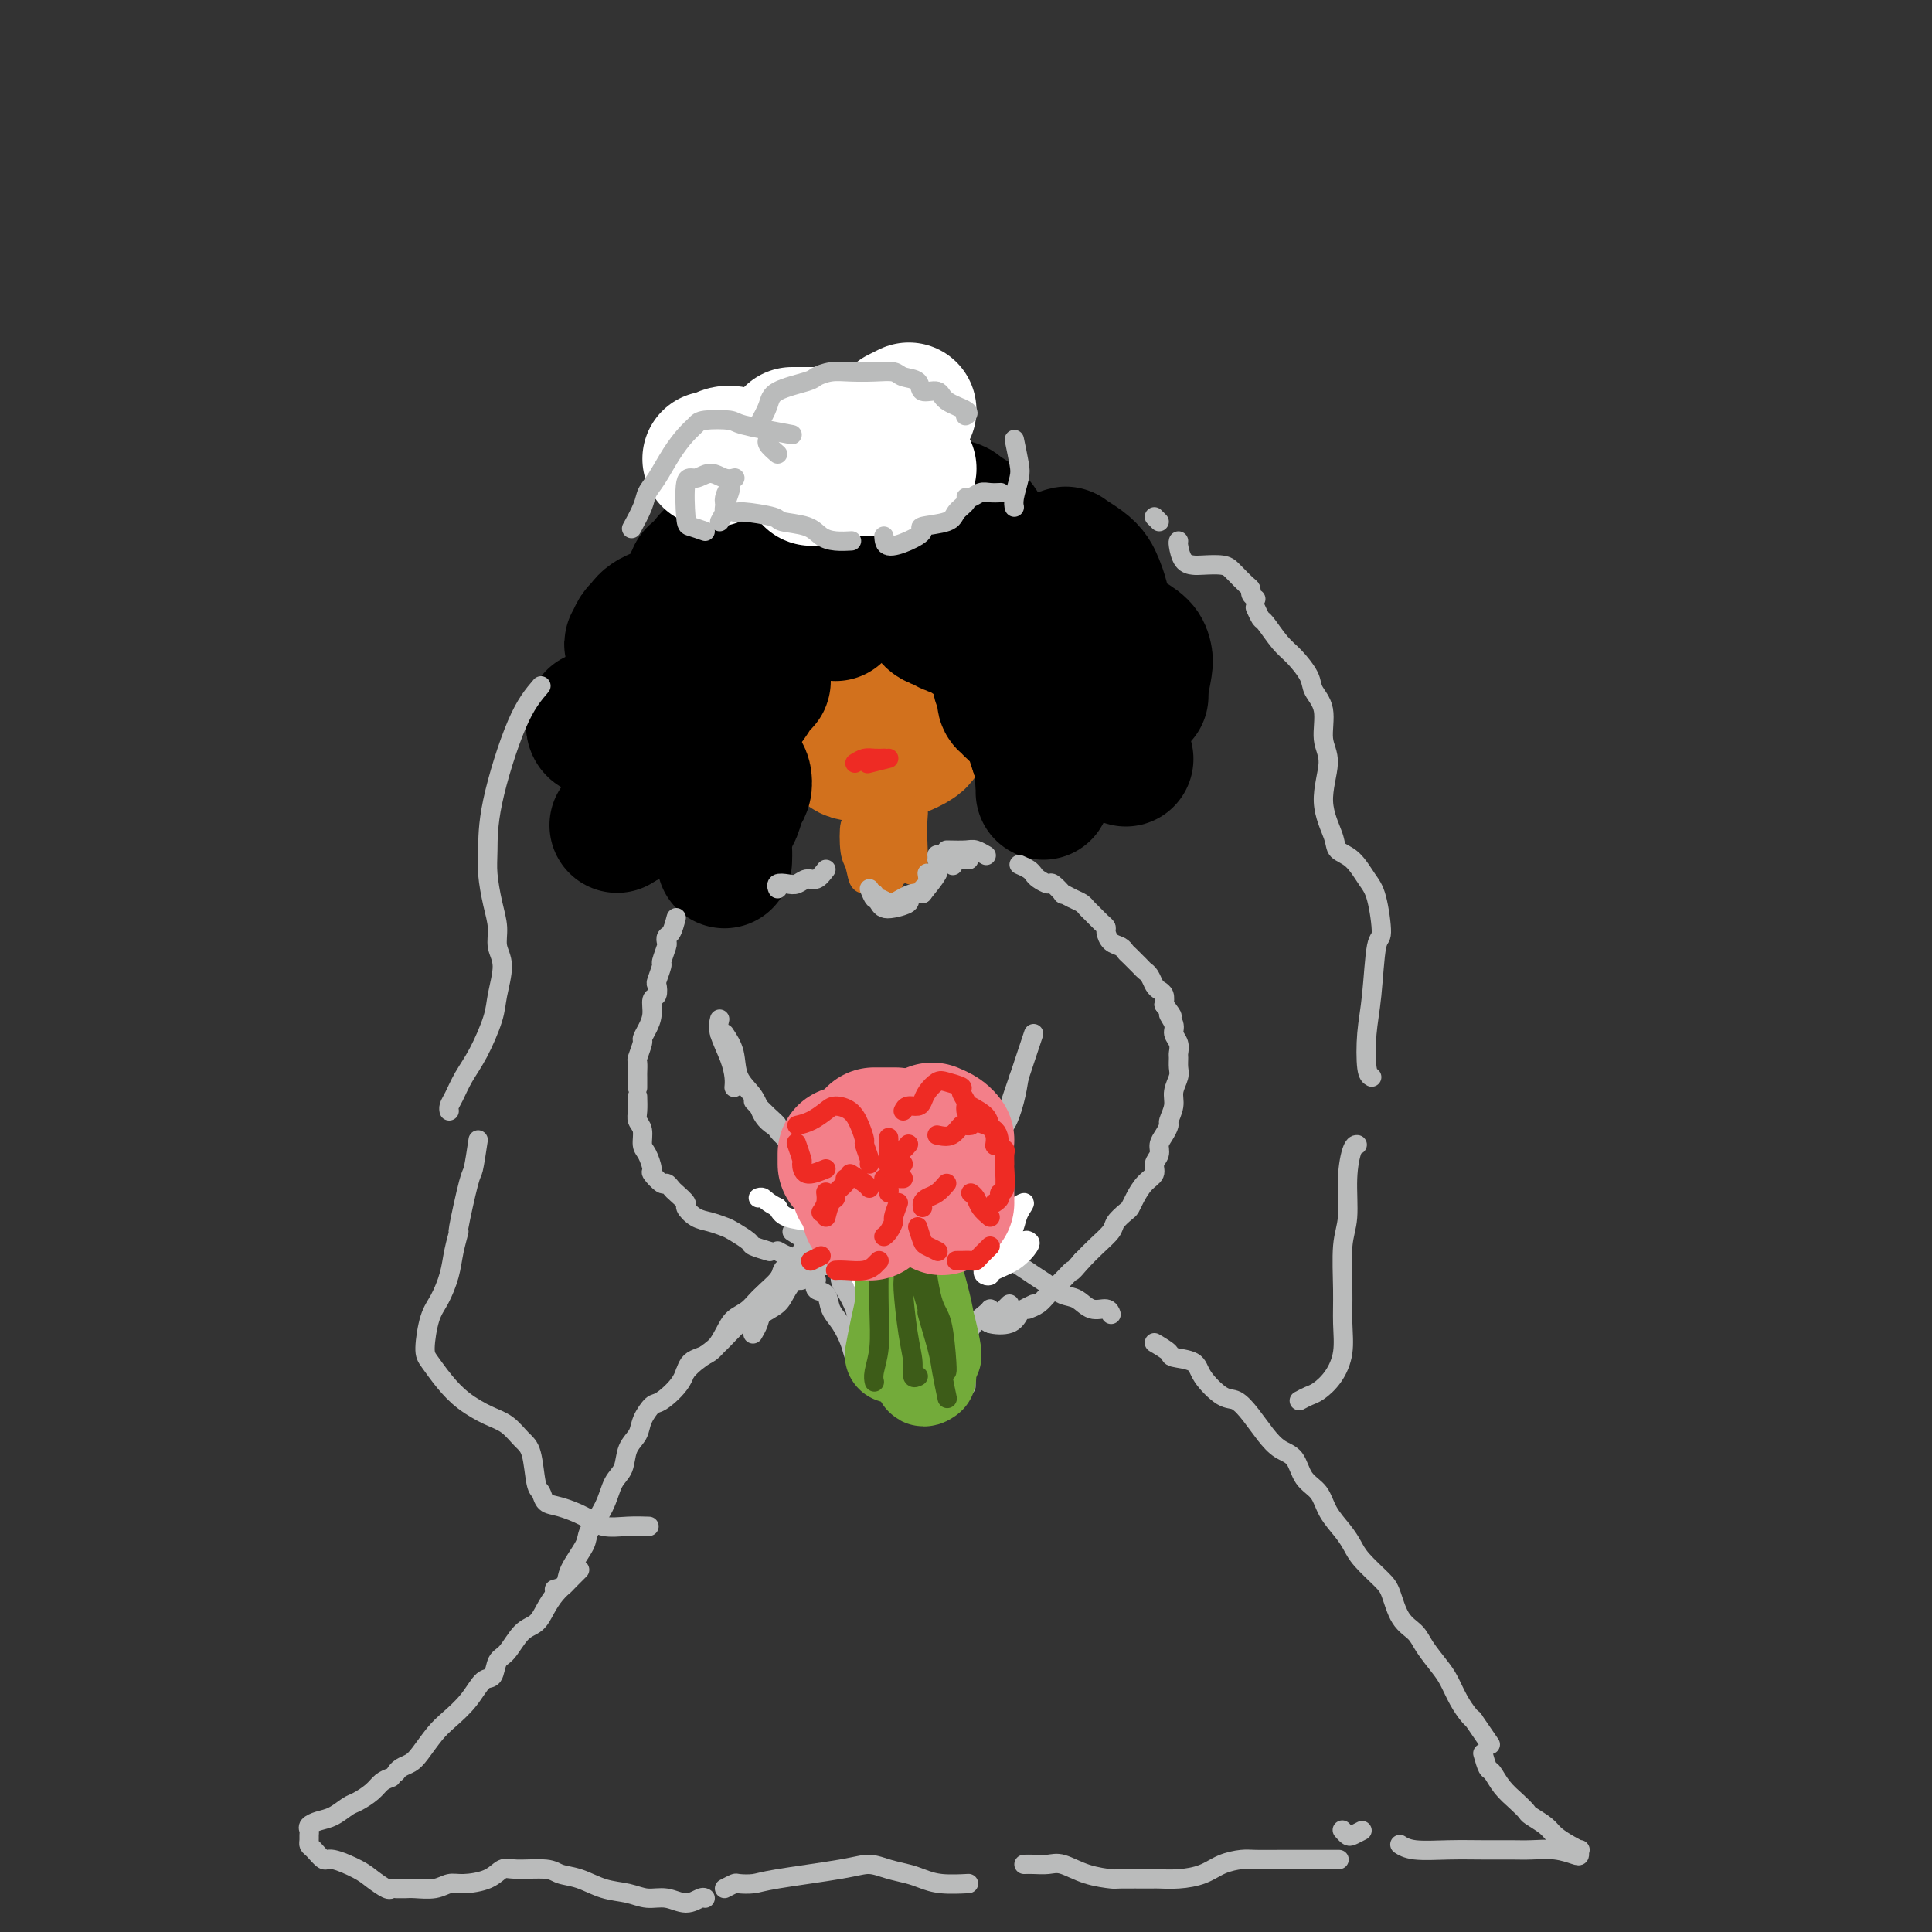 <svg viewBox='0 0 400 400' version='1.1' xmlns='http://www.w3.org/2000/svg' xmlns:xlink='http://www.w3.org/1999/xlink'><rect x="0" y="0" width="400" height="400" fill="#333333" stroke="none"/><g fill='none' stroke='rgb(210,113,29)' stroke-width='28' stroke-linecap='round' stroke-linejoin='round'><path d='M180,144c-0.234,-0.315 -0.469,-0.630 -1,-1c-0.531,-0.370 -1.359,-0.796 -2,-1c-0.641,-0.204 -1.095,-0.188 -2,0c-0.905,0.188 -2.260,0.547 -3,1c-0.740,0.453 -0.863,1.001 -1,2c-0.137,0.999 -0.286,2.451 0,4c0.286,1.549 1.009,3.197 2,4c0.991,0.803 2.252,0.763 3,1c0.748,0.237 0.983,0.751 2,0c1.017,-0.751 2.816,-2.768 4,-4c1.184,-1.232 1.754,-1.681 2,-3c0.246,-1.319 0.168,-3.508 0,-5c-0.168,-1.492 -0.426,-2.286 -1,-3c-0.574,-0.714 -1.464,-1.347 -2,-2c-0.536,-0.653 -0.720,-1.327 -1,-2c-0.280,-0.673 -0.658,-1.346 -2,-1c-1.342,0.346 -3.650,1.710 -5,3c-1.350,1.290 -1.742,2.504 -2,4c-0.258,1.496 -0.382,3.274 0,5c0.382,1.726 1.270,3.401 2,5c0.730,1.599 1.300,3.122 2,4c0.700,0.878 1.528,1.112 3,1c1.472,-0.112 3.589,-0.569 5,-1c1.411,-0.431 2.118,-0.838 3,-2c0.882,-1.162 1.941,-3.081 3,-5'/><path d='M189,148c1.224,-1.649 1.285,-2.272 1,-4c-0.285,-1.728 -0.917,-4.562 -2,-6c-1.083,-1.438 -2.618,-1.480 -4,-2c-1.382,-0.520 -2.610,-1.518 -3,-2c-0.390,-0.482 0.059,-0.447 -1,0c-1.059,0.447 -3.625,1.306 -5,2c-1.375,0.694 -1.558,1.222 -2,3c-0.442,1.778 -1.144,4.804 -1,7c0.144,2.196 1.135,3.560 2,5c0.865,1.440 1.604,2.957 3,4c1.396,1.043 3.450,1.613 4,2c0.550,0.387 -0.404,0.590 1,0c1.404,-0.590 5.166,-1.972 7,-3c1.834,-1.028 1.741,-1.703 2,-3c0.259,-1.297 0.871,-3.215 1,-5c0.129,-1.785 -0.223,-3.437 -1,-5c-0.777,-1.563 -1.977,-3.037 -3,-4c-1.023,-0.963 -1.869,-1.414 -3,-2c-1.131,-0.586 -2.547,-1.306 -4,-1c-1.453,0.306 -2.944,1.639 -4,3c-1.056,1.361 -1.678,2.749 -2,4c-0.322,1.251 -0.344,2.366 0,4c0.344,1.634 1.054,3.786 2,5c0.946,1.214 2.127,1.490 3,2c0.873,0.510 1.436,1.255 2,2'/><path d='M182,154c1.376,1.592 1.316,1.072 2,0c0.684,-1.072 2.113,-2.695 3,-4c0.887,-1.305 1.233,-2.290 1,-4c-0.233,-1.710 -1.046,-4.144 -2,-6c-0.954,-1.856 -2.049,-3.132 -3,-4c-0.951,-0.868 -1.758,-1.326 -2,-2c-0.242,-0.674 0.082,-1.563 -1,-1c-1.082,0.563 -3.569,2.578 -5,4c-1.431,1.422 -1.805,2.252 -2,4c-0.195,1.748 -0.210,4.416 0,6c0.210,1.584 0.644,2.084 1,3c0.356,0.916 0.634,2.247 1,3c0.366,0.753 0.819,0.930 1,1c0.181,0.070 0.091,0.035 0,0'/></g>
<g fill='none' stroke='rgb(0,0,0)' stroke-width='28' stroke-linecap='round' stroke-linejoin='round'><path d='M173,127c-0.697,-0.431 -1.394,-0.862 -2,-1c-0.606,-0.138 -1.121,0.018 -2,0c-0.879,-0.018 -2.123,-0.209 -3,0c-0.877,0.209 -1.387,0.818 -2,1c-0.613,0.182 -1.330,-0.065 -2,0c-0.670,0.065 -1.294,0.440 -2,1c-0.706,0.560 -1.492,1.305 -2,2c-0.508,0.695 -0.736,1.342 -1,2c-0.264,0.658 -0.564,1.329 -1,2c-0.436,0.671 -1.009,1.344 -1,2c0.009,0.656 0.599,1.296 1,2c0.401,0.704 0.613,1.473 1,2c0.387,0.527 0.948,0.812 1,1c0.052,0.188 -0.406,0.277 -1,1c-0.594,0.723 -1.323,2.079 -2,3c-0.677,0.921 -1.303,1.406 -2,2c-0.697,0.594 -1.466,1.296 -2,2c-0.534,0.704 -0.834,1.410 -1,2c-0.166,0.590 -0.199,1.065 0,2c0.199,0.935 0.631,2.329 1,3c0.369,0.671 0.677,0.620 1,1c0.323,0.380 0.662,1.190 1,2'/><path d='M153,159c0.678,1.280 0.872,1.482 1,2c0.128,0.518 0.188,1.354 0,2c-0.188,0.646 -0.625,1.103 -1,2c-0.375,0.897 -0.689,2.234 -1,3c-0.311,0.766 -0.619,0.962 -1,2c-0.381,1.038 -0.834,2.917 -1,4c-0.166,1.083 -0.045,1.368 0,2c0.045,0.632 0.013,1.609 0,2c-0.013,0.391 -0.006,0.195 0,0'/><path d='M180,123c0.123,-0.345 0.246,-0.689 1,-1c0.754,-0.311 2.139,-0.588 3,-1c0.861,-0.412 1.197,-0.960 2,-1c0.803,-0.040 2.074,0.427 3,1c0.926,0.573 1.508,1.253 2,2c0.492,0.747 0.893,1.562 1,2c0.107,0.438 -0.080,0.498 0,1c0.080,0.502 0.425,1.444 1,2c0.575,0.556 1.379,0.725 2,1c0.621,0.275 1.060,0.655 2,1c0.940,0.345 2.380,0.654 3,1c0.620,0.346 0.419,0.729 1,1c0.581,0.271 1.944,0.429 3,1c1.056,0.571 1.804,1.556 2,2c0.196,0.444 -0.158,0.346 0,1c0.158,0.654 0.830,2.059 1,3c0.170,0.941 -0.163,1.419 0,2c0.163,0.581 0.820,1.265 1,2c0.180,0.735 -0.117,1.520 0,2c0.117,0.480 0.647,0.656 1,1c0.353,0.344 0.528,0.855 1,1c0.472,0.145 1.243,-0.076 2,1c0.757,1.076 1.502,3.450 2,5c0.498,1.550 0.749,2.275 1,3'/><path d='M215,156c1.928,4.298 1.249,3.544 1,4c-0.249,0.456 -0.067,2.123 0,3c0.067,0.877 0.019,0.965 0,1c-0.019,0.035 -0.010,0.018 0,0'/><path d='M171,119c-1.828,-0.003 -3.656,-0.006 -5,0c-1.344,0.006 -2.206,0.022 -3,0c-0.794,-0.022 -1.522,-0.081 -2,0c-0.478,0.081 -0.705,0.303 -2,1c-1.295,0.697 -3.657,1.868 -5,3c-1.343,1.132 -1.666,2.224 -2,3c-0.334,0.776 -0.678,1.238 -1,2c-0.322,0.762 -0.624,1.826 -1,3c-0.376,1.174 -0.828,2.459 -1,3c-0.172,0.541 -0.063,0.339 0,1c0.063,0.661 0.081,2.187 0,3c-0.081,0.813 -0.260,0.914 -1,2c-0.740,1.086 -2.042,3.156 -3,4c-0.958,0.844 -1.573,0.461 -2,1c-0.427,0.539 -0.666,2.001 -1,3c-0.334,0.999 -0.764,1.537 -1,2c-0.236,0.463 -0.277,0.851 0,2c0.277,1.149 0.871,3.059 1,4c0.129,0.941 -0.206,0.913 0,1c0.206,0.087 0.953,0.289 1,1c0.047,0.711 -0.606,1.931 -1,3c-0.394,1.069 -0.528,1.988 -2,3c-1.472,1.012 -4.281,2.119 -6,3c-1.719,0.881 -2.348,1.538 -3,2c-0.652,0.462 -1.326,0.731 -2,1'/><path d='M129,170c-2.167,1.500 -1.083,0.750 0,0'/><path d='M178,118c0.166,-0.717 0.332,-1.433 1,-2c0.668,-0.567 1.839,-0.983 2,-1c0.161,-0.017 -0.688,0.366 0,0c0.688,-0.366 2.912,-1.480 4,-2c1.088,-0.520 1.039,-0.445 2,0c0.961,0.445 2.930,1.262 4,2c1.070,0.738 1.239,1.399 2,2c0.761,0.601 2.115,1.143 3,2c0.885,0.857 1.303,2.031 2,3c0.697,0.969 1.673,1.733 2,2c0.327,0.267 0.003,0.035 1,0c0.997,-0.035 3.313,0.125 5,0c1.687,-0.125 2.743,-0.536 4,-1c1.257,-0.464 2.714,-0.981 4,-1c1.286,-0.019 2.401,0.459 3,1c0.599,0.541 0.681,1.144 1,2c0.319,0.856 0.875,1.966 1,3c0.125,1.034 -0.182,1.993 0,3c0.182,1.007 0.853,2.062 1,3c0.147,0.938 -0.230,1.759 0,2c0.230,0.241 1.067,-0.098 2,0c0.933,0.098 1.961,0.635 3,1c1.039,0.365 2.087,0.560 3,1c0.913,0.440 1.689,1.126 2,2c0.311,0.874 0.155,1.937 0,3'/><path d='M230,143c1.440,1.500 0.042,0.750 -1,1c-1.042,0.250 -1.726,1.500 -2,2c-0.274,0.500 -0.137,0.250 0,0'/><path d='M166,110c-1.379,-0.059 -2.758,-0.119 -4,0c-1.242,0.119 -2.349,0.415 -4,1c-1.651,0.585 -3.848,1.457 -5,2c-1.152,0.543 -1.261,0.757 -2,1c-0.739,0.243 -2.110,0.515 -3,1c-0.890,0.485 -1.299,1.183 -2,2c-0.701,0.817 -1.693,1.752 -2,2c-0.307,0.248 0.073,-0.191 0,0c-0.073,0.191 -0.597,1.011 -1,2c-0.403,0.989 -0.685,2.148 -1,3c-0.315,0.852 -0.662,1.399 -2,2c-1.338,0.601 -3.666,1.257 -5,2c-1.334,0.743 -1.674,1.572 -2,2c-0.326,0.428 -0.639,0.456 -1,1c-0.361,0.544 -0.771,1.606 -1,2c-0.229,0.394 -0.276,0.122 0,1c0.276,0.878 0.875,2.907 1,4c0.125,1.093 -0.223,1.251 0,2c0.223,0.749 1.016,2.089 1,3c-0.016,0.911 -0.841,1.393 -1,2c-0.159,0.607 0.349,1.338 0,2c-0.349,0.662 -1.556,1.255 -3,2c-1.444,0.745 -3.127,1.641 -4,2c-0.873,0.359 -0.937,0.179 -1,0'/><path d='M124,151c-1.467,0.178 -1.133,-1.378 -1,-2c0.133,-0.622 0.067,-0.311 0,0'/><path d='M184,109c0.559,-0.330 1.118,-0.660 2,-1c0.882,-0.340 2.088,-0.689 3,-1c0.912,-0.311 1.528,-0.585 3,-1c1.472,-0.415 3.798,-0.971 5,-1c1.202,-0.029 1.281,0.468 2,1c0.719,0.532 2.077,1.099 3,2c0.923,0.901 1.410,2.137 2,3c0.590,0.863 1.283,1.352 2,2c0.717,0.648 1.457,1.454 2,2c0.543,0.546 0.887,0.832 2,1c1.113,0.168 2.995,0.219 5,0c2.005,-0.219 4.134,-0.708 5,-1c0.866,-0.292 0.470,-0.386 1,0c0.530,0.386 1.987,1.251 3,2c1.013,0.749 1.581,1.380 2,2c0.419,0.620 0.689,1.227 1,2c0.311,0.773 0.662,1.712 1,3c0.338,1.288 0.661,2.925 1,4c0.339,1.075 0.693,1.587 1,2c0.307,0.413 0.566,0.727 1,1c0.434,0.273 1.042,0.504 2,1c0.958,0.496 2.267,1.257 3,2c0.733,0.743 0.890,1.469 1,2c0.110,0.531 0.174,0.866 0,2c-0.174,1.134 -0.587,3.067 -1,5'/><path d='M236,143c0.119,1.560 0.417,0.958 0,1c-0.417,0.042 -1.548,0.726 -2,1c-0.452,0.274 -0.226,0.137 0,0'/><path d='M225,148c-0.510,0.218 -1.020,0.436 -1,1c0.020,0.564 0.570,1.475 1,2c0.430,0.525 0.741,0.665 1,1c0.259,0.335 0.465,0.864 1,1c0.535,0.136 1.400,-0.122 2,0c0.600,0.122 0.935,0.625 1,1c0.065,0.375 -0.140,0.623 0,1c0.140,0.377 0.625,0.885 1,1c0.375,0.115 0.639,-0.161 1,0c0.361,0.161 0.817,0.760 1,1c0.183,0.240 0.091,0.120 0,0'/></g>
<g fill='none' stroke='rgb(210,113,29)' stroke-width='6' stroke-linecap='round' stroke-linejoin='round'><path d='M178,173c-0.398,-1.352 -0.795,-2.704 -1,-2c-0.205,0.704 -0.216,3.466 0,5c0.216,1.534 0.659,1.842 1,3c0.341,1.158 0.579,3.166 1,3c0.421,-0.166 1.026,-2.507 1,-4c-0.026,-1.493 -0.683,-2.138 -1,-3c-0.317,-0.862 -0.295,-1.940 0,-3c0.295,-1.060 0.864,-2.103 1,-3c0.136,-0.897 -0.160,-1.650 0,-1c0.160,0.650 0.778,2.702 1,4c0.222,1.298 0.049,1.842 0,3c-0.049,1.158 0.026,2.931 0,4c-0.026,1.069 -0.151,1.432 0,1c0.151,-0.432 0.580,-1.661 1,-3c0.420,-1.339 0.831,-2.787 1,-4c0.169,-1.213 0.097,-2.191 0,-3c-0.097,-0.809 -0.218,-1.449 0,-1c0.218,0.449 0.777,1.985 1,3c0.223,1.015 0.112,1.507 0,2'/><path d='M184,174c0.332,0.774 0.663,0.710 1,2c0.337,1.290 0.679,3.935 1,4c0.321,0.065 0.622,-2.449 1,-4c0.378,-1.551 0.834,-2.140 1,-3c0.166,-0.860 0.044,-1.992 0,-3c-0.044,-1.008 -0.008,-1.893 0,-1c0.008,0.893 -0.012,3.565 0,5c0.012,1.435 0.055,1.634 0,2c-0.055,0.366 -0.210,0.898 0,2c0.210,1.102 0.784,2.772 1,2c0.216,-0.772 0.073,-3.988 0,-6c-0.073,-2.012 -0.075,-2.821 0,-4c0.075,-1.179 0.226,-2.727 0,-2c-0.226,0.727 -0.829,3.728 -1,5c-0.171,1.272 0.089,0.816 0,1c-0.089,0.184 -0.529,1.008 -1,2c-0.471,0.992 -0.973,2.152 -1,3c-0.027,0.848 0.421,1.385 0,1c-0.421,-0.385 -1.710,-1.693 -3,-3'/><path d='M183,177c-0.860,-0.517 -1.511,-0.809 -2,-1c-0.489,-0.191 -0.817,-0.282 -1,0c-0.183,0.282 -0.220,0.938 0,2c0.220,1.063 0.698,2.532 1,3c0.302,0.468 0.427,-0.066 1,0c0.573,0.066 1.592,0.733 2,1c0.408,0.267 0.204,0.133 0,0'/></g>
<g fill='none' stroke='rgb(186,187,187)' stroke-width='4' stroke-linecap='round' stroke-linejoin='round'><path d='M180,184c0.369,0.875 0.738,1.750 1,2c0.262,0.250 0.417,-0.125 1,0c0.583,0.125 1.595,0.750 2,1c0.405,0.250 0.202,0.125 0,0'/><path d='M181,185c0.346,0.738 0.691,1.476 1,2c0.309,0.524 0.580,0.834 1,1c0.420,0.166 0.989,0.189 2,0c1.011,-0.189 2.465,-0.589 3,-1c0.535,-0.411 0.153,-0.832 0,-1c-0.153,-0.168 -0.076,-0.084 0,0'/><path d='M185,187c1.456,-0.872 2.912,-1.744 4,-2c1.088,-0.256 1.808,0.103 2,0c0.192,-0.103 -0.144,-0.667 0,-1c0.144,-0.333 0.770,-0.436 1,-1c0.230,-0.564 0.066,-1.590 0,-2c-0.066,-0.410 -0.033,-0.205 0,0'/><path d='M191,185c1.267,-1.578 2.533,-3.156 3,-4c0.467,-0.844 0.133,-0.956 0,-1c-0.133,-0.044 -0.067,-0.022 0,0'/><path d='M194,177c1.250,0.833 2.500,1.667 3,2c0.500,0.333 0.250,0.167 0,0'/><path d='M194,178c2.500,0.000 5.000,0.000 6,0c1.000,0.000 0.500,0.000 0,0'/><path d='M196,176c1.524,0.030 3.048,0.060 4,0c0.952,-0.060 1.333,-0.208 2,0c0.667,0.208 1.619,0.774 2,1c0.381,0.226 0.190,0.113 0,0'/><path d='M171,180c-0.668,0.875 -1.335,1.750 -2,2c-0.665,0.250 -1.327,-0.126 -2,0c-0.673,0.126 -1.357,0.752 -2,1c-0.643,0.248 -1.244,0.118 -2,0c-0.756,-0.118 -1.665,-0.224 -2,0c-0.335,0.224 -0.096,0.778 0,1c0.096,0.222 0.048,0.111 0,0'/><path d='M149,214c0.422,0.311 0.844,0.622 1,1c0.156,0.378 0.044,0.822 0,1c-0.044,0.178 -0.022,0.089 0,0'/><path d='M149,211c-0.196,0.807 -0.392,1.614 0,3c0.392,1.386 1.373,3.351 2,5c0.627,1.649 0.900,2.982 1,4c0.100,1.018 0.029,1.719 0,2c-0.029,0.281 -0.014,0.140 0,0'/><path d='M150,214c0.811,1.218 1.622,2.435 2,4c0.378,1.565 0.322,3.477 1,5c0.678,1.523 2.089,2.656 3,4c0.911,1.344 1.322,2.900 2,4c0.678,1.100 1.622,1.743 2,2c0.378,0.257 0.189,0.129 0,0'/><path d='M156,228c1.019,1.050 2.038,2.099 3,3c0.962,0.901 1.865,1.653 2,2c0.135,0.347 -0.500,0.289 0,1c0.500,0.711 2.135,2.191 3,3c0.865,0.809 0.962,0.945 1,1c0.038,0.055 0.019,0.027 0,0'/><path d='M163,234c2.311,1.778 4.622,3.556 6,5c1.378,1.444 1.822,2.556 2,3c0.178,0.444 0.089,0.222 0,0'/><path d='M214,214c-0.324,0.973 -0.647,1.945 -1,3c-0.353,1.055 -0.735,2.191 -1,3c-0.265,0.809 -0.411,1.289 -1,3c-0.589,1.711 -1.620,4.653 -2,6c-0.380,1.347 -0.109,1.099 0,1c0.109,-0.099 0.054,-0.050 0,0'/><path d='M211,223c-0.251,1.555 -0.502,3.110 -1,5c-0.498,1.890 -1.244,4.114 -2,5c-0.756,0.886 -1.522,0.433 -2,1c-0.478,0.567 -0.667,2.153 -1,3c-0.333,0.847 -0.809,0.956 -1,1c-0.191,0.044 -0.095,0.022 0,0'/><path d='M206,233c-0.287,1.041 -0.574,2.083 -1,3c-0.426,0.917 -0.990,1.710 -2,3c-1.010,1.290 -2.464,3.078 -3,4c-0.536,0.922 -0.153,0.978 0,1c0.153,0.022 0.077,0.011 0,0'/><path d='M202,239c-0.792,1.185 -1.583,2.369 -2,3c-0.417,0.631 -0.458,0.708 -1,1c-0.542,0.292 -1.583,0.798 -2,1c-0.417,0.202 -0.208,0.101 0,0'/><path d='M170,243c0.423,1.155 0.845,2.309 1,3c0.155,0.691 0.041,0.917 0,2c-0.041,1.083 -0.011,3.022 0,4c0.011,0.978 0.003,0.994 0,1c-0.003,0.006 -0.002,0.003 0,0'/><path d='M171,248c0.000,1.750 0.000,3.500 0,4c0.000,0.500 0.000,-0.250 0,0c-0.000,0.250 0.000,1.500 0,2c0.000,0.500 0.000,0.250 0,0'/><path d='M174,252c0.000,0.933 0.000,1.867 0,3c0.000,1.133 0.000,2.467 0,3c0.000,0.533 0.000,0.267 0,0'/><path d='M200,245c0.000,1.198 0.000,2.396 0,3c-0.000,0.604 -0.000,0.616 0,1c0.000,0.384 0.001,1.142 0,2c-0.001,0.858 -0.003,1.816 0,1c0.003,-0.816 0.011,-3.406 0,-5c-0.011,-1.594 -0.042,-2.192 0,-1c0.042,1.192 0.155,4.175 0,6c-0.155,1.825 -0.580,2.491 -1,3c-0.420,0.509 -0.834,0.860 -1,1c-0.166,0.140 -0.083,0.070 0,0'/><path d='M170,247c0.519,1.549 1.039,3.097 1,4c-0.039,0.903 -0.636,1.160 -1,2c-0.364,0.840 -0.493,2.264 -1,4c-0.507,1.736 -1.390,3.786 -2,5c-0.610,1.214 -0.947,1.594 -1,2c-0.053,0.406 0.178,0.840 0,1c-0.178,0.160 -0.765,0.046 -1,0c-0.235,-0.046 -0.117,-0.023 0,0'/><path d='M170,257c0.044,0.796 0.088,1.592 0,2c-0.088,0.408 -0.307,0.427 -1,1c-0.693,0.573 -1.859,1.700 -3,3c-1.141,1.300 -2.257,2.772 -3,4c-0.743,1.228 -1.113,2.210 -2,3c-0.887,0.790 -2.289,1.387 -3,2c-0.711,0.613 -0.730,1.242 -1,2c-0.270,0.758 -0.791,1.645 -1,2c-0.209,0.355 -0.104,0.177 0,0'/><path d='M168,255c-0.326,1.212 -0.653,2.425 -1,3c-0.347,0.575 -0.716,0.513 -1,1c-0.284,0.487 -0.483,1.522 -1,2c-0.517,0.478 -1.352,0.399 -2,1c-0.648,0.601 -1.110,1.883 -2,3c-0.890,1.117 -2.209,2.070 -3,3c-0.791,0.930 -1.053,1.836 -2,3c-0.947,1.164 -2.579,2.585 -4,4c-1.421,1.415 -2.629,2.824 -4,4c-1.371,1.176 -2.903,2.119 -4,3c-1.097,0.881 -1.757,1.699 -2,2c-0.243,0.301 -0.069,0.086 0,0c0.069,-0.086 0.035,-0.043 0,0'/><path d='M164,262c-0.804,0.122 -1.609,0.245 -2,1c-0.391,0.755 -0.369,2.143 -1,3c-0.631,0.857 -1.914,1.182 -3,2c-1.086,0.818 -1.976,2.129 -3,3c-1.024,0.871 -2.184,1.302 -3,2c-0.816,0.698 -1.290,1.662 -2,3c-0.710,1.338 -1.656,3.050 -3,4c-1.344,0.950 -3.085,1.139 -4,2c-0.915,0.861 -1.003,2.394 -2,4c-0.997,1.606 -2.901,3.286 -4,4c-1.099,0.714 -1.393,0.464 -2,1c-0.607,0.536 -1.528,1.860 -2,3c-0.472,1.140 -0.495,2.095 -1,3c-0.505,0.905 -1.491,1.758 -2,3c-0.509,1.242 -0.540,2.872 -1,4c-0.460,1.128 -1.350,1.754 -2,3c-0.650,1.246 -1.062,3.111 -2,5c-0.938,1.889 -2.402,3.802 -3,5c-0.598,1.198 -0.329,1.680 -1,3c-0.671,1.320 -2.283,3.478 -3,5c-0.717,1.522 -0.539,2.410 -1,3c-0.461,0.590 -1.560,0.883 -2,1c-0.440,0.117 -0.220,0.059 0,0'/><path d='M120,325c-0.327,0.328 -0.654,0.657 -1,1c-0.346,0.343 -0.711,0.701 -1,1c-0.289,0.299 -0.503,0.539 -1,1c-0.497,0.461 -1.277,1.143 -2,2c-0.723,0.857 -1.388,1.891 -2,3c-0.612,1.109 -1.172,2.294 -2,3c-0.828,0.706 -1.926,0.932 -3,2c-1.074,1.068 -2.124,2.977 -3,4c-0.876,1.023 -1.578,1.159 -2,2c-0.422,0.841 -0.563,2.387 -1,3c-0.437,0.613 -1.171,0.293 -2,1c-0.829,0.707 -1.755,2.441 -3,4c-1.245,1.559 -2.809,2.942 -4,4c-1.191,1.058 -2.007,1.790 -3,3c-0.993,1.210 -2.161,2.899 -3,4c-0.839,1.101 -1.349,1.615 -2,2c-0.651,0.385 -1.445,0.642 -2,1c-0.555,0.358 -0.873,0.817 -1,1c-0.127,0.183 -0.064,0.092 0,0'/><path d='M81,368c-0.699,0.253 -1.397,0.505 -2,1c-0.603,0.495 -1.109,1.232 -2,2c-0.891,0.768 -2.165,1.568 -3,2c-0.835,0.432 -1.229,0.497 -2,1c-0.771,0.503 -1.920,1.444 -3,2c-1.080,0.556 -2.093,0.726 -3,1c-0.907,0.274 -1.708,0.651 -2,1c-0.292,0.349 -0.076,0.670 0,1c0.076,0.330 0.013,0.671 0,1c-0.013,0.329 0.024,0.647 0,1c-0.024,0.353 -0.109,0.742 0,1c0.109,0.258 0.412,0.386 1,1c0.588,0.614 1.460,1.713 2,2c0.540,0.287 0.747,-0.238 2,0c1.253,0.238 3.551,1.241 5,2c1.449,0.759 2.048,1.276 3,2c0.952,0.724 2.256,1.657 3,2c0.744,0.343 0.927,0.098 1,0c0.073,-0.098 0.037,-0.049 0,0'/><path d='M82,391c0.343,-0.002 0.686,-0.005 1,0c0.314,0.005 0.599,0.016 1,0c0.401,-0.016 0.919,-0.059 2,0c1.081,0.059 2.727,0.218 4,0c1.273,-0.218 2.175,-0.815 3,-1c0.825,-0.185 1.572,0.041 3,0c1.428,-0.041 3.536,-0.347 5,-1c1.464,-0.653 2.284,-1.651 3,-2c0.716,-0.349 1.327,-0.048 3,0c1.673,0.048 4.408,-0.156 6,0c1.592,0.156 2.043,0.673 3,1c0.957,0.327 2.422,0.465 4,1c1.578,0.535 3.268,1.469 5,2c1.732,0.531 3.504,0.660 5,1c1.496,0.340 2.716,0.890 4,1c1.284,0.110 2.631,-0.219 4,0c1.369,0.219 2.759,0.987 4,1c1.241,0.013 2.334,-0.727 3,-1c0.666,-0.273 0.905,-0.078 1,0c0.095,0.078 0.048,0.039 0,0'/><path d='M150,391c0.808,-0.418 1.615,-0.836 2,-1c0.385,-0.164 0.346,-0.073 1,0c0.654,0.073 2.001,0.128 3,0c0.999,-0.128 1.650,-0.438 5,-1c3.350,-0.562 9.400,-1.377 13,-2c3.600,-0.623 4.750,-1.053 6,-1c1.250,0.053 2.598,0.589 4,1c1.402,0.411 2.856,0.699 4,1c1.144,0.301 1.977,0.617 3,1c1.023,0.383 2.237,0.834 4,1c1.763,0.166 4.075,0.047 5,0c0.925,-0.047 0.462,-0.024 0,0'/><path d='M212,386c0.567,-0.014 1.133,-0.028 2,0c0.867,0.028 2.034,0.099 3,0c0.966,-0.099 1.730,-0.366 3,0c1.270,0.366 3.045,1.366 5,2c1.955,0.634 4.090,0.902 5,1c0.910,0.098 0.596,0.024 2,0c1.404,-0.024 4.528,0.001 6,0c1.472,-0.001 1.294,-0.028 2,0c0.706,0.028 2.298,0.113 4,0c1.702,-0.113 3.514,-0.423 5,-1c1.486,-0.577 2.645,-1.423 4,-2c1.355,-0.577 2.907,-0.887 4,-1c1.093,-0.113 1.726,-0.030 3,0c1.274,0.030 3.190,0.008 5,0c1.810,-0.008 3.516,-0.002 5,0c1.484,0.002 2.746,0.001 4,0c1.254,-0.001 2.501,-0.000 3,0c0.499,0.000 0.249,0.000 0,0'/><path d='M204,258c1.083,0.749 2.166,1.499 3,2c0.834,0.501 1.420,0.754 2,1c0.580,0.246 1.156,0.484 2,1c0.844,0.516 1.958,1.309 3,2c1.042,0.691 2.013,1.280 3,2c0.987,0.720 1.991,1.570 3,2c1.009,0.430 2.022,0.441 3,1c0.978,0.559 1.922,1.665 3,2c1.078,0.335 2.290,-0.102 3,0c0.710,0.102 0.917,0.743 1,1c0.083,0.257 0.041,0.128 0,0'/><path d='M239,278c1.267,0.746 2.534,1.493 3,2c0.466,0.507 0.130,0.775 1,1c0.870,0.225 2.946,0.408 4,1c1.054,0.592 1.086,1.593 2,3c0.914,1.407 2.709,3.221 4,4c1.291,0.779 2.079,0.524 3,1c0.921,0.476 1.975,1.681 3,3c1.025,1.319 2.022,2.750 3,4c0.978,1.250 1.938,2.318 3,3c1.062,0.682 2.228,0.976 3,2c0.772,1.024 1.152,2.777 2,4c0.848,1.223 2.165,1.915 3,3c0.835,1.085 1.190,2.563 2,4c0.810,1.437 2.076,2.833 3,4c0.924,1.167 1.506,2.105 2,3c0.494,0.895 0.899,1.748 2,3c1.101,1.252 2.899,2.904 4,4c1.101,1.096 1.506,1.638 2,3c0.494,1.362 1.077,3.546 2,5c0.923,1.454 2.186,2.178 3,3c0.814,0.822 1.177,1.744 2,3c0.823,1.256 2.104,2.848 3,4c0.896,1.152 1.405,1.866 2,3c0.595,1.134 1.276,2.690 2,4c0.724,1.310 1.493,2.374 2,3c0.507,0.626 0.754,0.813 1,1'/><path d='M305,356c6.167,9.000 3.083,4.500 0,0'/><path d='M307,363c0.350,1.225 0.700,2.451 1,3c0.300,0.549 0.551,0.422 1,1c0.449,0.578 1.097,1.859 2,3c0.903,1.141 2.061,2.140 3,3c0.939,0.860 1.658,1.582 2,2c0.342,0.418 0.306,0.533 1,1c0.694,0.467 2.119,1.287 3,2c0.881,0.713 1.217,1.319 2,2c0.783,0.681 2.013,1.437 3,2c0.987,0.563 1.732,0.932 2,1c0.268,0.068 0.060,-0.164 0,0c-0.060,0.164 0.030,0.723 0,1c-0.030,0.277 -0.179,0.270 -1,0c-0.821,-0.270 -2.313,-0.805 -4,-1c-1.687,-0.195 -3.568,-0.051 -5,0c-1.432,0.051 -2.416,0.010 -4,0c-1.584,-0.010 -3.770,0.011 -6,0c-2.230,-0.011 -4.505,-0.055 -7,0c-2.495,0.055 -5.210,0.207 -7,0c-1.790,-0.207 -2.654,-0.773 -3,-1c-0.346,-0.227 -0.173,-0.113 0,0'/><path d='M282,379c-0.762,0.393 -1.524,0.786 -2,1c-0.476,0.214 -0.667,0.250 -1,0c-0.333,-0.250 -0.810,-0.786 -1,-1c-0.190,-0.214 -0.095,-0.107 0,0'/><path d='M140,190c-0.312,1.183 -0.623,2.367 -1,3c-0.377,0.633 -0.818,0.717 -1,1c-0.182,0.283 -0.105,0.766 0,1c0.105,0.234 0.238,0.218 0,1c-0.238,0.782 -0.847,2.360 -1,3c-0.153,0.640 0.151,0.341 0,1c-0.151,0.659 -0.758,2.276 -1,3c-0.242,0.724 -0.120,0.553 0,1c0.120,0.447 0.238,1.510 0,2c-0.238,0.490 -0.833,0.405 -1,1c-0.167,0.595 0.095,1.869 0,3c-0.095,1.131 -0.547,2.119 -1,3c-0.453,0.881 -0.906,1.655 -1,2c-0.094,0.345 0.171,0.262 0,1c-0.171,0.738 -0.778,2.296 -1,3c-0.222,0.704 -0.060,0.553 0,1c0.060,0.447 0.016,1.491 0,2c-0.016,0.509 -0.004,0.483 0,1c0.004,0.517 0.001,1.576 0,2c-0.001,0.424 -0.001,0.212 0,0'/><path d='M132,227c0.032,1.080 0.064,2.161 0,3c-0.064,0.839 -0.223,1.437 0,2c0.223,0.563 0.828,1.091 1,2c0.172,0.909 -0.091,2.199 0,3c0.091,0.801 0.535,1.114 1,2c0.465,0.886 0.951,2.346 1,3c0.049,0.654 -0.339,0.503 0,1c0.339,0.497 1.405,1.643 2,2c0.595,0.357 0.718,-0.074 1,0c0.282,0.074 0.722,0.654 1,1c0.278,0.346 0.395,0.460 1,1c0.605,0.540 1.699,1.507 2,2c0.301,0.493 -0.192,0.512 0,1c0.192,0.488 1.068,1.444 2,2c0.932,0.556 1.921,0.712 3,1c1.079,0.288 2.248,0.708 3,1c0.752,0.292 1.088,0.457 2,1c0.912,0.543 2.399,1.465 3,2c0.601,0.535 0.316,0.682 1,1c0.684,0.318 2.338,0.805 3,1c0.662,0.195 0.331,0.097 0,0'/><path d='M161,259c0.591,0.340 1.181,0.679 2,1c0.819,0.321 1.866,0.622 3,1c1.134,0.378 2.356,0.833 3,1c0.644,0.167 0.712,0.045 1,0c0.288,-0.045 0.797,-0.013 1,0c0.203,0.013 0.102,0.006 0,0'/><path d='M211,179c0.747,0.330 1.494,0.661 2,1c0.506,0.339 0.770,0.687 1,1c0.230,0.313 0.424,0.591 1,1c0.576,0.409 1.533,0.950 2,1c0.467,0.050 0.443,-0.390 1,0c0.557,0.390 1.693,1.610 2,2c0.307,0.390 -0.217,-0.051 0,0c0.217,0.051 1.175,0.595 2,1c0.825,0.405 1.517,0.672 2,1c0.483,0.328 0.756,0.717 1,1c0.244,0.283 0.460,0.461 1,1c0.540,0.539 1.405,1.440 2,2c0.595,0.560 0.919,0.780 1,1c0.081,0.220 -0.081,0.439 0,1c0.081,0.561 0.407,1.463 1,2c0.593,0.537 1.454,0.707 2,1c0.546,0.293 0.776,0.707 1,1c0.224,0.293 0.441,0.463 1,1c0.559,0.537 1.459,1.439 2,2c0.541,0.561 0.723,0.779 1,1c0.277,0.221 0.649,0.443 1,1c0.351,0.557 0.682,1.448 1,2c0.318,0.552 0.624,0.764 1,1c0.376,0.236 0.822,0.496 1,1c0.178,0.504 0.089,1.252 0,2'/><path d='M241,208c2.791,3.606 1.270,2.122 1,2c-0.270,-0.122 0.712,1.118 1,2c0.288,0.882 -0.119,1.405 0,2c0.119,0.595 0.765,1.261 1,2c0.235,0.739 0.059,1.552 0,2c-0.059,0.448 -0.001,0.531 0,1c0.001,0.469 -0.056,1.324 0,2c0.056,0.676 0.226,1.174 0,2c-0.226,0.826 -0.848,1.978 -1,3c-0.152,1.022 0.165,1.912 0,3c-0.165,1.088 -0.814,2.375 -1,3c-0.186,0.625 0.089,0.590 0,1c-0.089,0.410 -0.544,1.265 -1,2c-0.456,0.735 -0.912,1.351 -1,2c-0.088,0.649 0.194,1.332 0,2c-0.194,0.668 -0.864,1.321 -1,2c-0.136,0.679 0.263,1.385 0,2c-0.263,0.615 -1.188,1.138 -2,2c-0.812,0.862 -1.511,2.065 -2,3c-0.489,0.935 -0.767,1.604 -1,2c-0.233,0.396 -0.422,0.518 -1,1c-0.578,0.482 -1.547,1.325 -2,2c-0.453,0.675 -0.391,1.182 -1,2c-0.609,0.818 -1.888,1.948 -3,3c-1.112,1.052 -2.056,2.026 -3,3'/><path d='M224,261c-2.694,3.157 -1.931,2.051 -2,2c-0.069,-0.051 -0.972,0.953 -2,2c-1.028,1.047 -2.183,2.136 -3,3c-0.817,0.864 -1.297,1.502 -2,2c-0.703,0.498 -1.629,0.857 -2,1c-0.371,0.143 -0.185,0.072 0,0'/><path d='M214,270c-0.762,0.368 -1.525,0.736 -2,1c-0.475,0.264 -0.663,0.424 -1,1c-0.337,0.576 -0.822,1.567 -2,2c-1.178,0.433 -3.048,0.309 -4,0c-0.952,-0.309 -0.986,-0.803 -1,-1c-0.014,-0.197 -0.007,-0.099 0,0'/><path d='M164,255c1.261,0.784 2.523,1.568 3,2c0.477,0.432 0.171,0.513 1,1c0.829,0.487 2.794,1.380 4,2c1.206,0.620 1.652,0.965 2,1c0.348,0.035 0.596,-0.242 1,0c0.404,0.242 0.962,1.004 1,1c0.038,-0.004 -0.444,-0.773 -1,-1c-0.556,-0.227 -1.186,0.089 -2,0c-0.814,-0.089 -1.814,-0.584 -2,-1c-0.186,-0.416 0.441,-0.752 0,-1c-0.441,-0.248 -1.950,-0.406 -2,0c-0.050,0.406 1.358,1.377 2,2c0.642,0.623 0.519,0.899 1,1c0.481,0.101 1.566,0.029 2,0c0.434,-0.029 0.217,-0.014 0,0'/><path d='M174,261c0.001,0.439 0.002,0.879 0,1c-0.002,0.121 -0.008,-0.075 0,0c0.008,0.075 0.029,0.422 0,1c-0.029,0.578 -0.109,1.388 0,2c0.109,0.612 0.408,1.026 1,2c0.592,0.974 1.478,2.509 2,4c0.522,1.491 0.679,2.940 1,4c0.321,1.060 0.806,1.731 1,2c0.194,0.269 0.097,0.134 0,0'/><path d='M169,265c-0.208,0.806 -0.417,1.611 0,2c0.417,0.389 1.459,0.360 2,1c0.541,0.640 0.579,1.949 1,3c0.421,1.051 1.223,1.843 2,3c0.777,1.157 1.529,2.677 2,4c0.471,1.323 0.662,2.447 1,3c0.338,0.553 0.822,0.533 1,0c0.178,-0.533 0.051,-1.581 0,-2c-0.051,-0.419 -0.025,-0.210 0,0'/><path d='M177,275c0.196,0.958 0.393,1.917 1,3c0.607,1.083 1.625,2.292 2,3c0.375,0.708 0.107,0.917 0,1c-0.107,0.083 -0.054,0.042 0,0'/><path d='M195,268c0.453,0.217 0.906,0.435 1,1c0.094,0.565 -0.171,1.478 0,2c0.171,0.522 0.778,0.654 1,2c0.222,1.346 0.060,3.905 0,5c-0.060,1.095 -0.016,0.727 0,1c0.016,0.273 0.004,1.189 0,1c-0.004,-0.189 -0.001,-1.483 0,-2c0.001,-0.517 0.001,-0.259 0,0'/><path d='M197,272c0.340,-0.196 0.679,-0.392 1,0c0.321,0.392 0.622,1.373 1,3c0.378,1.627 0.833,3.901 1,6c0.167,2.099 0.044,4.022 0,5c-0.044,0.978 -0.011,1.010 0,1c0.011,-0.010 -0.001,-0.062 0,-1c0.001,-0.938 0.014,-2.763 0,-4c-0.014,-1.237 -0.056,-1.887 0,-3c0.056,-1.113 0.211,-2.690 1,-4c0.789,-1.310 2.212,-2.353 3,-3c0.788,-0.647 0.939,-0.899 1,-1c0.061,-0.101 0.030,-0.050 0,0'/><path d='M205,274c0.226,-0.226 0.452,-0.452 1,-1c0.548,-0.548 1.417,-1.417 2,-2c0.583,-0.583 0.881,-0.881 1,-1c0.119,-0.119 0.060,-0.060 0,0'/><path d='M172,240c0.647,0.730 1.293,1.459 2,2c0.707,0.541 1.473,0.892 2,1c0.527,0.108 0.815,-0.028 2,0c1.185,0.028 3.267,0.222 2,0c-1.267,-0.222 -5.884,-0.858 -6,0c-0.116,0.858 4.268,3.209 6,4c1.732,0.791 0.813,0.021 1,0c0.187,-0.021 1.482,0.708 2,1c0.518,0.292 0.259,0.146 0,0'/></g>
<g fill='none' stroke='rgb(255,255,255)' stroke-width='4' stroke-linecap='round' stroke-linejoin='round'><path d='M170,252c-0.667,-0.747 -1.335,-1.494 -2,-2c-0.665,-0.506 -1.328,-0.771 -2,-2c-0.672,-1.229 -1.352,-3.421 -1,-3c0.352,0.421 1.738,3.455 3,5c1.262,1.545 2.401,1.599 3,2c0.599,0.401 0.658,1.147 1,2c0.342,0.853 0.967,1.812 1,1c0.033,-0.812 -0.525,-3.395 -1,-5c-0.475,-1.605 -0.866,-2.231 -1,-3c-0.134,-0.769 -0.010,-1.682 0,-1c0.010,0.682 -0.094,2.959 0,4c0.094,1.041 0.388,0.844 1,1c0.612,0.156 1.544,0.663 2,1c0.456,0.337 0.437,0.505 1,1c0.563,0.495 1.708,1.318 1,1c-0.708,-0.318 -3.267,-1.778 -5,-3c-1.733,-1.222 -2.638,-2.206 -3,-2c-0.362,0.206 -0.181,1.603 0,3'/><path d='M168,252c0.082,0.428 0.287,-0.001 1,1c0.713,1.001 1.934,3.433 3,5c1.066,1.567 1.978,2.268 3,3c1.022,0.732 2.154,1.493 2,1c-0.154,-0.493 -1.595,-2.242 -2,-3c-0.405,-0.758 0.225,-0.527 0,-1c-0.225,-0.473 -1.304,-1.652 -1,-1c0.304,0.652 1.990,3.134 3,5c1.010,1.866 1.345,3.116 2,4c0.655,0.884 1.631,1.401 2,2c0.369,0.599 0.131,1.279 0,1c-0.131,-0.279 -0.153,-1.517 0,-2c0.153,-0.483 0.483,-0.209 0,-1c-0.483,-0.791 -1.779,-2.646 -3,-4c-1.221,-1.354 -2.368,-2.208 -3,-3c-0.632,-0.792 -0.751,-1.522 -1,-2c-0.249,-0.478 -0.630,-0.705 -1,-1c-0.370,-0.295 -0.729,-0.659 -1,-1c-0.271,-0.341 -0.454,-0.658 -1,-1c-0.546,-0.342 -1.455,-0.707 -3,-1c-1.545,-0.293 -3.727,-0.512 -5,-1c-1.273,-0.488 -1.636,-1.244 -2,-2'/><path d='M161,250c-2.167,-1.071 -2.583,-1.750 -3,-2c-0.417,-0.250 -0.833,-0.071 -1,0c-0.167,0.071 -0.083,0.036 0,0'/><path d='M198,261c0.570,-0.475 1.141,-0.949 2,-2c0.859,-1.051 2.007,-2.677 3,-4c0.993,-1.323 1.831,-2.342 3,-3c1.169,-0.658 2.670,-0.954 2,-1c-0.670,-0.046 -3.511,0.159 -6,1c-2.489,0.841 -4.627,2.317 -6,3c-1.373,0.683 -1.983,0.573 -3,1c-1.017,0.427 -2.441,1.390 -2,1c0.441,-0.390 2.747,-2.132 4,-3c1.253,-0.868 1.452,-0.863 2,-1c0.548,-0.137 1.446,-0.417 3,-1c1.554,-0.583 3.763,-1.470 5,-2c1.237,-0.530 1.500,-0.703 2,-1c0.500,-0.297 1.237,-0.717 1,0c-0.237,0.717 -1.448,2.570 -2,3c-0.552,0.430 -0.446,-0.564 -1,0c-0.554,0.564 -1.767,2.687 -3,4c-1.233,1.313 -2.486,1.815 -2,2c0.486,0.185 2.710,0.053 4,0c1.290,-0.053 1.645,-0.026 2,0'/><path d='M206,258c0.901,0.334 0.152,1.170 0,2c-0.152,0.830 0.292,1.655 0,2c-0.292,0.345 -1.318,0.211 -1,0c0.318,-0.211 1.982,-0.500 3,-1c1.018,-0.500 1.390,-1.210 2,-2c0.610,-0.790 1.459,-1.659 2,-2c0.541,-0.341 0.773,-0.155 1,0c0.227,0.155 0.450,0.277 0,1c-0.450,0.723 -1.574,2.047 -3,3c-1.426,0.953 -3.153,1.535 -4,2c-0.847,0.465 -0.812,0.813 -1,1c-0.188,0.187 -0.598,0.213 -1,0c-0.402,-0.213 -0.795,-0.665 0,-2c0.795,-1.335 2.778,-3.553 4,-5c1.222,-1.447 1.684,-2.123 2,-3c0.316,-0.877 0.485,-1.956 1,-3c0.515,-1.044 1.375,-2.053 1,-2c-0.375,0.053 -1.986,1.168 -4,2c-2.014,0.832 -4.433,1.381 -6,2c-1.567,0.619 -2.284,1.310 -3,2'/><path d='M199,255c-1.938,0.576 -0.783,0.016 -1,0c-0.217,-0.016 -1.805,0.512 -2,0c-0.195,-0.512 1.002,-2.066 2,-3c0.998,-0.934 1.798,-1.249 3,-2c1.202,-0.751 2.806,-1.937 4,-3c1.194,-1.063 1.978,-2.002 1,-2c-0.978,0.002 -3.720,0.947 -5,2c-1.280,1.053 -1.100,2.216 -2,3c-0.900,0.784 -2.882,1.191 -3,1c-0.118,-0.191 1.628,-0.979 3,-2c1.372,-1.021 2.369,-2.275 3,-3c0.631,-0.725 0.894,-0.921 1,-1c0.106,-0.079 0.053,-0.039 0,0'/></g>
<g fill='none' stroke='rgb(115,171,58)' stroke-width='20' stroke-linecap='round' stroke-linejoin='round'><path d='M187,266c0.083,1.274 0.167,2.548 0,4c-0.167,1.452 -0.583,3.083 -1,5c-0.417,1.917 -0.833,4.119 -1,5c-0.167,0.881 -0.083,0.440 0,0'/><path d='M189,264c-0.234,0.091 -0.469,0.182 0,3c0.469,2.818 1.641,8.364 2,12c0.359,3.636 -0.096,5.364 0,6c0.096,0.636 0.742,0.182 1,0c0.258,-0.182 0.129,-0.091 0,0'/><path d='M188,263c1.048,2.539 2.097,5.078 3,8c0.903,2.922 1.661,6.226 2,8c0.339,1.774 0.259,2.019 0,1c-0.259,-1.019 -0.697,-3.301 -1,-5c-0.303,-1.699 -0.469,-2.815 -1,-5c-0.531,-2.185 -1.425,-5.439 -2,-7c-0.575,-1.561 -0.831,-1.428 -1,-2c-0.169,-0.572 -0.252,-1.848 0,-2c0.252,-0.152 0.838,0.821 1,3c0.162,2.179 -0.101,5.563 0,8c0.101,2.437 0.566,3.925 1,5c0.434,1.075 0.838,1.736 1,2c0.162,0.264 0.081,0.132 0,0'/></g>
<g fill='none' stroke='rgb(61,92,24)' stroke-width='4' stroke-linecap='round' stroke-linejoin='round'><path d='M181,258c0.420,-0.235 0.841,-0.470 1,0c0.159,0.470 0.057,1.646 0,4c-0.057,2.354 -0.068,5.885 0,9c0.068,3.115 0.214,5.814 0,8c-0.214,2.186 -0.788,3.858 -1,5c-0.212,1.142 -0.060,1.755 0,2c0.060,0.245 0.030,0.123 0,0'/><path d='M186,258c0.444,2.427 0.889,4.854 1,6c0.111,1.146 -0.110,1.011 0,3c0.110,1.989 0.552,6.102 1,9c0.448,2.898 0.904,4.581 1,6c0.096,1.419 -0.166,2.574 0,3c0.166,0.426 0.762,0.122 1,0c0.238,-0.122 0.119,-0.061 0,0'/><path d='M189,261c1.323,4.296 2.645,8.591 3,10c0.355,1.409 -0.259,-0.070 0,1c0.259,1.070 1.389,4.689 2,7c0.611,2.311 0.703,3.315 1,5c0.297,1.685 0.799,4.053 1,5c0.201,0.947 0.100,0.474 0,0'/><path d='M191,257c0.649,4.732 1.298,9.464 2,12c0.702,2.536 1.456,2.876 2,5c0.544,2.124 0.877,6.033 1,8c0.123,1.967 0.035,1.990 0,2c-0.035,0.010 -0.018,0.005 0,0'/></g>
<g fill='none' stroke='rgb(243,127,137)' stroke-width='28' stroke-linecap='round' stroke-linejoin='round'><path d='M180,251c0.000,0.000 0.100,0.100 0.1,0.1'/><path d='M181,245c0.311,-0.311 0.622,-0.622 1,-1c0.378,-0.378 0.822,-0.822 1,-1c0.178,-0.178 0.089,-0.089 0,0'/><path d='M188,241c0.000,0.000 0.100,0.100 0.1,0.1'/><path d='M196,245c0.000,0.833 0.000,1.667 0,2c0.000,0.333 0.000,0.167 0,0'/><path d='M196,249c-0.417,0.417 -0.833,0.833 -1,1c-0.167,0.167 -0.083,0.083 0,0'/><path d='M180,247c-0.833,-0.417 -1.667,-0.833 -2,-1c-0.333,-0.167 -0.167,-0.083 0,0'/><path d='M175,241c0.000,-0.833 0.000,-1.667 0,-2c0.000,-0.333 0.000,-0.167 0,0'/><path d='M181,235c1.667,0.000 3.333,0.000 4,0c0.667,0.000 0.333,0.000 0,0'/><path d='M193,234c0.733,0.311 1.467,0.622 2,1c0.533,0.378 0.867,0.822 1,1c0.133,0.178 0.067,0.089 0,0'/></g>
<g fill='none' stroke='rgb(238,43,36)' stroke-width='4' stroke-linecap='round' stroke-linejoin='round'><path d='M171,252c0.293,-1.171 0.586,-2.342 1,-3c0.414,-0.658 0.948,-0.803 1,-1c0.052,-0.197 -0.378,-0.444 0,-1c0.378,-0.556 1.563,-1.419 2,-2c0.437,-0.581 0.125,-0.880 0,-1c-0.125,-0.120 -0.062,-0.060 0,0'/><path d='M176,243c1.156,0.733 2.311,1.467 3,2c0.689,0.533 0.911,0.867 1,1c0.089,0.133 0.044,0.067 0,0'/><path d='M186,249c-0.445,1.207 -0.890,2.415 -1,3c-0.110,0.585 0.115,0.549 0,1c-0.115,0.451 -0.569,1.391 -1,2c-0.431,0.609 -0.837,0.888 -1,1c-0.163,0.112 -0.081,0.056 0,0'/><path d='M182,261c-0.455,0.453 -0.910,0.906 -1,1c-0.090,0.094 0.186,-0.171 0,0c-0.186,0.171 -0.833,0.778 -2,1c-1.167,0.222 -2.853,0.060 -4,0c-1.147,-0.060 -1.756,-0.017 -2,0c-0.244,0.017 -0.122,0.009 0,0'/><path d='M170,260c-0.833,0.417 -1.667,0.833 -2,1c-0.333,0.167 -0.167,0.083 0,0'/><path d='M170,251c0.422,-0.622 0.844,-1.244 1,-2c0.156,-0.756 0.044,-1.644 0,-2c-0.044,-0.356 -0.022,-0.178 0,0'/><path d='M171,242c-1.569,0.643 -3.139,1.285 -4,1c-0.861,-0.285 -1.014,-1.499 -1,-2c0.014,-0.501 0.196,-0.289 0,-1c-0.196,-0.711 -0.770,-2.346 -1,-3c-0.230,-0.654 -0.115,-0.327 0,0'/><path d='M165,233c0.968,-0.230 1.936,-0.460 3,-1c1.064,-0.540 2.222,-1.391 3,-2c0.778,-0.609 1.174,-0.975 2,-1c0.826,-0.025 2.081,0.291 3,1c0.919,0.709 1.500,1.812 2,3c0.500,1.188 0.919,2.462 1,3c0.081,0.538 -0.174,0.340 0,1c0.174,0.660 0.778,2.178 1,3c0.222,0.822 0.064,0.949 0,1c-0.064,0.051 -0.032,0.025 0,0'/><path d='M183,244c0.422,0.733 0.844,1.467 1,2c0.156,0.533 0.044,0.867 0,1c-0.044,0.133 -0.022,0.067 0,0'/><path d='M190,254c0.369,1.185 0.738,2.369 1,3c0.262,0.631 0.417,0.708 1,1c0.583,0.292 1.595,0.798 2,1c0.405,0.202 0.202,0.101 0,0'/><path d='M198,261c0.220,0.007 0.440,0.013 1,0c0.560,-0.013 1.460,-0.046 2,0c0.540,0.046 0.719,0.170 1,0c0.281,-0.170 0.663,-0.633 1,-1c0.337,-0.367 0.629,-0.637 1,-1c0.371,-0.363 0.820,-0.818 1,-1c0.180,-0.182 0.090,-0.091 0,0'/><path d='M205,252c-0.762,-0.649 -1.524,-1.298 -2,-2c-0.476,-0.702 -0.667,-1.458 -1,-2c-0.333,-0.542 -0.810,-0.869 -1,-1c-0.190,-0.131 -0.095,-0.065 0,0'/><path d='M196,245c-0.649,0.754 -1.298,1.509 -2,2c-0.702,0.491 -1.456,0.719 -2,1c-0.544,0.281 -0.877,0.614 -1,1c-0.123,0.386 -0.035,0.825 0,1c0.035,0.175 0.018,0.088 0,0'/><path d='M187,244c-0.936,0.008 -1.872,0.016 -2,-1c-0.128,-1.016 0.553,-3.056 1,-4c0.447,-0.944 0.659,-0.793 1,-1c0.341,-0.207 0.812,-0.774 1,-1c0.188,-0.226 0.094,-0.113 0,0'/><path d='M194,235c1.064,0.226 2.128,0.453 3,0c0.872,-0.453 1.553,-1.585 2,-2c0.447,-0.415 0.659,-0.112 1,0c0.341,0.112 0.812,0.032 1,0c0.188,-0.032 0.094,-0.016 0,0'/><path d='M201,232c2.030,0.532 4.061,1.064 5,2c0.939,0.936 0.787,2.275 1,3c0.213,0.725 0.790,0.835 1,1c0.210,0.165 0.052,0.383 0,1c-0.052,0.617 0.001,1.632 0,2c-0.001,0.368 -0.057,0.088 0,1c0.057,0.912 0.225,3.015 0,4c-0.225,0.985 -0.844,0.852 -1,1c-0.156,0.148 0.150,0.578 0,1c-0.150,0.422 -0.757,0.835 -1,1c-0.243,0.165 -0.121,0.083 0,0'/><path d='M187,241c-1.268,-0.006 -2.536,-0.012 -3,0c-0.464,0.012 -0.125,0.042 0,-1c0.125,-1.042 0.036,-3.155 0,-4c-0.036,-0.845 -0.018,-0.423 0,0'/><path d='M187,230c0.222,-0.441 0.444,-0.882 1,-1c0.556,-0.118 1.446,0.087 2,0c0.554,-0.087 0.773,-0.465 1,-1c0.227,-0.535 0.462,-1.227 1,-2c0.538,-0.773 1.377,-1.626 2,-2c0.623,-0.374 1.028,-0.269 2,0c0.972,0.269 2.509,0.703 3,1c0.491,0.297 -0.065,0.458 0,1c0.065,0.542 0.749,1.465 1,2c0.251,0.535 0.068,0.683 0,1c-0.068,0.317 -0.019,0.805 0,1c0.019,0.195 0.010,0.098 0,0'/><path d='M201,229c1.185,0.663 2.370,1.327 3,2c0.630,0.673 0.705,1.356 1,2c0.295,0.644 0.810,1.250 1,2c0.190,0.750 0.054,1.643 0,2c-0.054,0.357 -0.027,0.179 0,0'/></g>
<g fill='none' stroke='rgb(255,255,255)' stroke-width='28' stroke-linecap='round' stroke-linejoin='round'><path d='M168,99c0.686,-0.875 1.372,-1.750 2,-2c0.628,-0.250 1.199,0.126 1,0c-0.199,-0.126 -1.166,-0.752 0,-1c1.166,-0.248 4.467,-0.118 6,0c1.533,0.118 1.297,0.224 2,0c0.703,-0.224 2.344,-0.778 3,-1c0.656,-0.222 0.328,-0.111 0,0'/><path d='M182,97c0.734,0.000 1.468,0.000 3,0c1.532,0.000 3.864,0.000 3,0c-0.864,0.000 -4.922,0.000 -7,0c-2.078,-0.000 -2.175,0.000 -3,0c-0.825,0.000 -2.379,0.000 -3,0c-0.621,0.000 -0.311,0.000 0,0'/><path d='M152,94c-0.649,-0.113 -1.298,-0.226 -2,0c-0.702,0.226 -1.458,0.792 -2,1c-0.542,0.208 -0.869,0.060 -1,0c-0.131,-0.060 -0.065,-0.030 0,0'/><path d='M164,90c1.044,0.000 2.089,0.000 3,0c0.911,0.000 1.689,0.000 2,0c0.311,0.000 0.156,0.000 0,0'/><path d='M186,86c0.833,-0.417 1.667,-0.833 2,-1c0.333,-0.167 0.167,-0.083 0,0'/></g>
<g fill='none' stroke='rgb(186,187,187)' stroke-width='4' stroke-linecap='round' stroke-linejoin='round'><path d='M149,108c0.450,-0.810 0.899,-1.619 1,-2c0.101,-0.381 -0.148,-0.333 0,-1c0.148,-0.667 0.693,-2.050 1,-3c0.307,-0.950 0.377,-1.467 0,-1c-0.377,0.467 -1.202,1.918 -1,3c0.202,1.082 1.429,1.794 2,2c0.571,0.206 0.484,-0.096 2,0c1.516,0.096 4.635,0.590 6,1c1.365,0.410 0.976,0.737 2,1c1.024,0.263 3.462,0.463 5,1c1.538,0.537 2.175,1.412 3,2c0.825,0.588 1.837,0.889 3,1c1.163,0.111 2.475,0.032 3,0c0.525,-0.032 0.262,-0.016 0,0'/><path d='M183,111c0.071,0.905 0.141,1.809 1,2c0.859,0.191 2.505,-0.333 4,-1c1.495,-0.667 2.839,-1.478 3,-2c0.161,-0.522 -0.861,-0.757 0,-1c0.861,-0.243 3.606,-0.495 5,-1c1.394,-0.505 1.437,-1.263 2,-2c0.563,-0.737 1.645,-1.451 2,-2c0.355,-0.549 -0.017,-0.932 0,-1c0.017,-0.068 0.422,0.178 1,0c0.578,-0.178 1.330,-0.780 2,-1c0.670,-0.220 1.257,-0.059 2,0c0.743,0.059 1.641,0.017 2,0c0.359,-0.017 0.180,-0.008 0,0'/><path d='M146,110c-1.166,-0.403 -2.332,-0.806 -3,-1c-0.668,-0.194 -0.839,-0.178 -1,-2c-0.161,-1.822 -0.313,-5.483 0,-7c0.313,-1.517 1.089,-0.890 2,-1c0.911,-0.110 1.955,-0.957 3,-1c1.045,-0.043 2.089,0.719 3,1c0.911,0.281 1.689,0.080 2,0c0.311,-0.080 0.156,-0.040 0,0'/><path d='M161,94c-0.844,-0.733 -1.689,-1.467 -2,-2c-0.311,-0.533 -0.089,-0.867 0,-1c0.089,-0.133 0.044,-0.067 0,0'/><path d='M157,88c0.789,-1.406 1.579,-2.811 2,-4c0.421,-1.189 0.474,-2.161 2,-3c1.526,-0.839 4.525,-1.545 6,-2c1.475,-0.455 1.424,-0.659 2,-1c0.576,-0.341 1.777,-0.820 3,-1c1.223,-0.180 2.468,-0.061 4,0c1.532,0.061 3.350,0.063 5,0c1.650,-0.063 3.132,-0.190 4,0c0.868,0.190 1.122,0.698 2,1c0.878,0.302 2.380,0.399 3,1c0.620,0.601 0.359,1.706 1,2c0.641,0.294 2.186,-0.222 3,0c0.814,0.222 0.899,1.183 2,2c1.101,0.817 3.220,1.489 4,2c0.780,0.511 0.223,0.860 0,1c-0.223,0.140 -0.111,0.070 0,0'/><path d='M210,91c0.392,1.879 0.785,3.758 1,5c0.215,1.242 0.254,1.848 0,3c-0.254,1.152 -0.799,2.848 -1,4c-0.201,1.152 -0.057,1.758 0,2c0.057,0.242 0.029,0.121 0,0'/><path d='M164,90c-4.025,-0.737 -8.050,-1.475 -10,-2c-1.950,-0.525 -1.824,-0.838 -3,-1c-1.176,-0.162 -3.655,-0.175 -5,0c-1.345,0.175 -1.555,0.536 -2,1c-0.445,0.464 -1.126,1.032 -2,2c-0.874,0.968 -1.940,2.337 -3,4c-1.060,1.663 -2.113,3.620 -3,5c-0.887,1.380 -1.609,2.184 -2,3c-0.391,0.816 -0.451,1.643 -1,3c-0.549,1.357 -1.585,3.245 -2,4c-0.415,0.755 -0.207,0.378 0,0'/><path d='M112,142c-1.576,1.843 -3.152,3.685 -5,8c-1.848,4.315 -3.969,11.101 -5,16c-1.031,4.899 -0.971,7.910 -1,10c-0.029,2.090 -0.147,3.260 0,5c0.147,1.740 0.558,4.051 1,6c0.442,1.949 0.916,3.537 1,5c0.084,1.463 -0.221,2.803 0,4c0.221,1.197 0.967,2.252 1,4c0.033,1.748 -0.649,4.191 -1,6c-0.351,1.809 -0.371,2.985 -1,5c-0.629,2.015 -1.867,4.869 -3,7c-1.133,2.131 -2.160,3.538 -3,5c-0.840,1.462 -1.493,2.980 -2,4c-0.507,1.020 -0.867,1.544 -1,2c-0.133,0.456 -0.038,0.845 0,1c0.038,0.155 0.019,0.078 0,0'/><path d='M99,236c-0.372,2.468 -0.744,4.935 -1,6c-0.256,1.065 -0.397,0.727 -1,3c-0.603,2.273 -1.670,7.158 -2,9c-0.330,1.842 0.077,0.643 0,1c-0.077,0.357 -0.638,2.270 -1,4c-0.362,1.730 -0.526,3.277 -1,5c-0.474,1.723 -1.257,3.622 -2,5c-0.743,1.378 -1.446,2.234 -2,4c-0.554,1.766 -0.960,4.441 -1,6c-0.040,1.559 0.285,2.002 1,3c0.715,0.998 1.819,2.550 3,4c1.181,1.450 2.439,2.797 4,4c1.561,1.203 3.426,2.263 5,3c1.574,0.737 2.856,1.152 4,2c1.144,0.848 2.151,2.129 3,3c0.849,0.871 1.541,1.332 2,3c0.459,1.668 0.685,4.544 1,6c0.315,1.456 0.719,1.494 1,2c0.281,0.506 0.440,1.480 1,2c0.560,0.520 1.520,0.584 3,1c1.480,0.416 3.479,1.183 5,2c1.521,0.817 2.562,1.683 4,2c1.438,0.317 3.272,0.085 5,0c1.728,-0.085 3.351,-0.024 4,0c0.649,0.024 0.325,0.012 0,0'/><path d='M269,290c0.694,-0.370 1.387,-0.740 2,-1c0.613,-0.260 1.145,-0.410 2,-1c0.855,-0.590 2.032,-1.620 3,-3c0.968,-1.380 1.728,-3.110 2,-5c0.272,-1.890 0.058,-3.938 0,-6c-0.058,-2.062 0.040,-4.136 0,-7c-0.040,-2.864 -0.217,-6.519 0,-9c0.217,-2.481 0.829,-3.789 1,-6c0.171,-2.211 -0.098,-5.325 0,-8c0.098,-2.675 0.565,-4.913 1,-6c0.435,-1.087 0.839,-1.025 1,-1c0.161,0.025 0.081,0.012 0,0'/><path d='M284,223c-0.398,-0.217 -0.796,-0.434 -1,-2c-0.204,-1.566 -0.215,-4.481 0,-7c0.215,-2.519 0.655,-4.640 1,-8c0.345,-3.360 0.596,-7.957 1,-10c0.404,-2.043 0.963,-1.530 1,-3c0.037,-1.470 -0.447,-4.922 -1,-7c-0.553,-2.078 -1.176,-2.783 -2,-4c-0.824,-1.217 -1.848,-2.948 -3,-4c-1.152,-1.052 -2.432,-1.427 -3,-2c-0.568,-0.573 -0.423,-1.346 -1,-3c-0.577,-1.654 -1.875,-4.190 -2,-7c-0.125,-2.810 0.921,-5.896 1,-8c0.079,-2.104 -0.811,-3.228 -1,-5c-0.189,-1.772 0.323,-4.191 0,-6c-0.323,-1.809 -1.480,-3.007 -2,-4c-0.520,-0.993 -0.401,-1.781 -1,-3c-0.599,-1.219 -1.915,-2.870 -3,-4c-1.085,-1.130 -1.937,-1.739 -3,-3c-1.063,-1.261 -2.336,-3.173 -3,-4c-0.664,-0.827 -0.717,-0.569 -1,-1c-0.283,-0.431 -0.795,-1.552 -1,-2c-0.205,-0.448 -0.102,-0.224 0,0'/><path d='M260,124c-0.436,-0.323 -0.873,-0.646 -1,-1c-0.127,-0.354 0.054,-0.739 0,-1c-0.054,-0.261 -0.344,-0.399 -1,-1c-0.656,-0.601 -1.678,-1.664 -2,-2c-0.322,-0.336 0.055,0.054 0,0c-0.055,-0.054 -0.543,-0.551 -1,-1c-0.457,-0.449 -0.883,-0.849 -2,-1c-1.117,-0.151 -2.926,-0.055 -4,0c-1.074,0.055 -1.412,0.067 -2,0c-0.588,-0.067 -1.426,-0.214 -2,-1c-0.574,-0.786 -0.885,-2.212 -1,-3c-0.115,-0.788 -0.033,-0.940 0,-1c0.033,-0.060 0.016,-0.030 0,0'/><path d='M240,108c-0.417,-0.417 -0.833,-0.833 -1,-1c-0.167,-0.167 -0.083,-0.083 0,0'/></g>
<g fill='none' stroke='rgb(238,43,36)' stroke-width='4' stroke-linecap='round' stroke-linejoin='round'><path d='M177,158c0.679,-0.423 1.357,-0.845 2,-1c0.643,-0.155 1.250,-0.042 2,0c0.750,0.042 1.643,0.012 2,0c0.357,-0.012 0.179,-0.006 0,0'/><path d='M184,157c-1.667,0.417 -3.333,0.833 -4,1c-0.667,0.167 -0.333,0.083 0,0'/></g>
</svg>